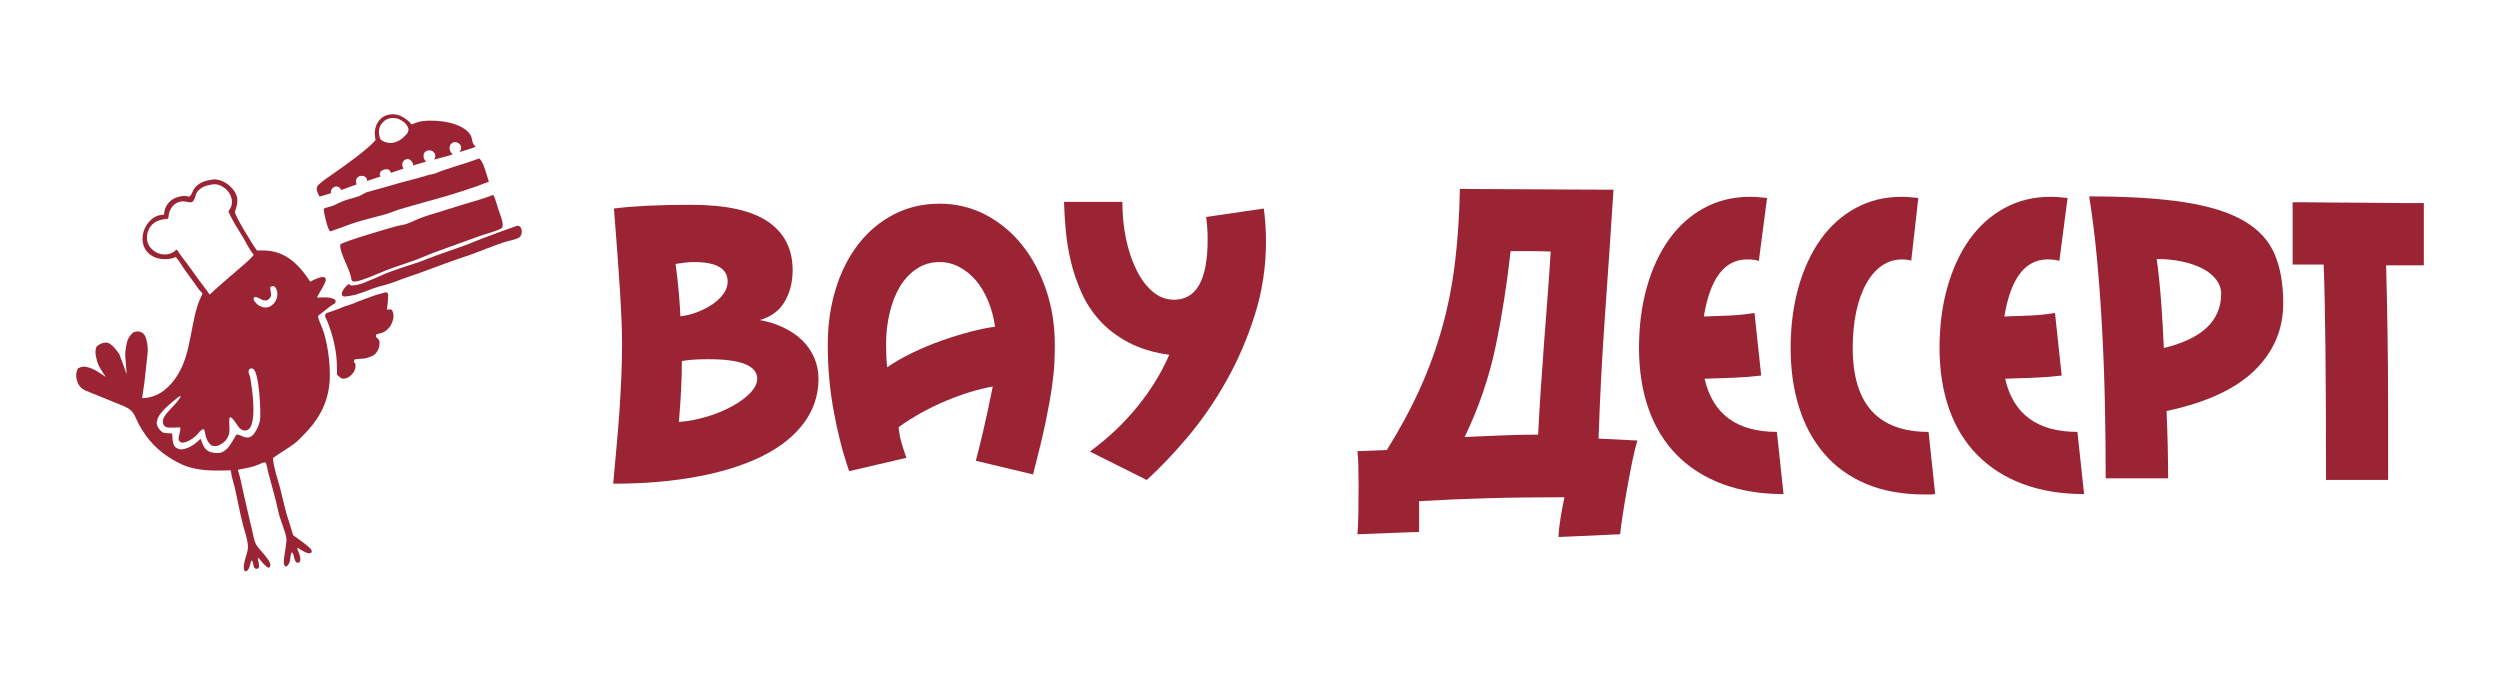 <?xml version="1.0" encoding="UTF-8"?> <svg xmlns="http://www.w3.org/2000/svg" width="3282" height="900" viewBox="0 0 3282 900" fill="none"><path d="M451.307 389.14C451.018 389.035 450.708 388.978 450.442 388.824C449.29 388.164 448.756 387.447 448.665 386.138C448.414 382.491 453.394 376.173 456.099 374.061C457.083 373.292 457.824 372.763 459.102 372.881C456.941 376.981 474.059 373.865 482.594 369.146C482.624 369.131 482.652 369.118 482.682 369.108C492.04 365.804 500.911 361.035 510.2 357.516C523.427 352.503 537.048 348.48 550.409 343.859C557.294 341.478 564.008 338.544 570.868 336.063L612.719 321.294C618.957 319.037 624.973 316.219 631.163 313.846C646.524 307.955 662.05 302.234 677.589 296.852C678.845 296.416 679.993 296.132 681.292 296.667C682.601 297.205 683.536 298.426 684.092 299.689C685.302 302.427 685.311 305.842 684.049 308.562C683.44 309.868 682.578 311.24 681.283 311.936C675.119 315.252 666.97 316.136 660.303 318.454C646.384 323.292 632.742 328.793 618.943 333.938C595.365 341.674 572.113 350.46 548.851 359.058C539.798 362.407 530.385 365.101 521.481 368.796C518.312 370.322 502.503 375.207 498.119 376.024C498.099 376.027 498.083 376.031 498.065 376.037C488.916 378.618 480.354 382.778 471.14 385.396C471.103 385.408 471.073 385.419 471.039 385.436C466.99 387.551 452.75 389.668 451.307 389.14Z" fill="#9B2434"></path><path d="M629.496 208.208C635.111 213.278 639.077 230.282 641.581 238.099C641.713 238.514 641.473 238.911 641.052 239.019C636.192 240.255 631.655 242.548 626.912 244.166C614.326 248.456 601.618 252.717 588.87 256.513C567.897 262.756 546.64 268.176 525.708 274.507C518.854 276.581 512.27 279.517 505.38 281.487C492.709 285.107 479.825 287.903 467.245 291.888C456.066 295.426 445.204 299.969 434.079 303.718C433.436 303.578 433.123 303.427 432.651 302.92C429.857 299.927 425.233 280.131 424.908 274.628C424.889 274.33 425.056 274.049 425.32 273.909C429.057 271.943 433.492 271.582 437.407 269.927C442.487 267.782 447.397 265.076 452.588 263.218C458.719 261.021 465.228 259.812 471.312 257.497C474.998 256.097 478.144 253.489 481.884 252.243C486.635 250.658 491.63 249.633 496.444 248.224C514.183 243.035 531.911 238.055 549.8 233.4C554.041 232.341 558.239 231.137 562.395 229.786C564.543 229.066 568.896 228.404 569.532 228.309C569.586 228.301 569.636 228.286 569.687 228.267C588.887 220.344 609.331 215.497 628.695 208.076C628.969 207.971 629.278 208.012 629.496 208.208Z" fill="#9B2434"></path><path d="M536.195 169.968C536.195 172.268 535.298 174.498 533.648 176.159L529.565 180.32C528.427 181.484 527.147 182.493 525.767 183.331L523.733 184.552C521.912 185.645 519.934 186.455 517.871 186.923L516.321 187.278C513.518 187.946 510.587 187.846 507.813 187.051L505.665 186.398C504.371 186.015 503.119 185.461 501.952 184.779L501.369 184.438C500.316 183.828 499.463 182.905 498.95 181.797C498.723 181.342 498.58 180.86 498.495 180.363L497.556 175.25C497.3 173.958 497.3 172.623 497.514 171.331L497.883 169.016C498.168 167.298 498.794 165.651 499.761 164.188C500.359 163.265 501.255 162.143 502.208 161.064C503.161 159.984 504.171 158.962 505.025 158.252L505.153 158.153C507.173 156.775 509.407 155.809 511.782 155.284C513.034 155.014 514.286 154.886 515.552 154.886C516.463 154.886 517.388 154.957 518.298 155.099L521.513 155.582C522.225 155.71 522.893 155.937 523.533 156.292L527.986 158.806C529.267 159.53 530.462 160.41 531.557 161.433L531.87 161.745C533.221 163.094 534.331 164.656 535.185 166.375L535.569 167.184C535.953 167.951 536.181 168.789 536.195 169.655V169.968ZM623.43 191.34C619.191 187.988 620.343 181.442 617.64 177.139C606.999 160.24 573.638 156.931 555.727 158.834C550.464 159.402 545.755 161.135 540.961 163.208C540.648 163.336 540.263 163.251 540.05 162.981C535.327 157.144 526.862 151.35 519.465 150.271C513.447 149.391 506.462 150.626 501.596 154.389C496.276 158.508 492.876 165.012 492.193 171.686C491.795 175.648 492.292 179.795 492.918 183.7C492.961 183.955 492.904 184.183 492.733 184.353C480.883 197.546 454.123 216.276 439.129 226.927C431.973 232.011 423.636 237.038 417.405 243.272C416.097 244.593 415.67 247.064 415.84 248.853C416.111 251.849 417.804 254.846 419.198 257.544C419.354 257.871 419.738 258.027 420.094 257.927C424.76 256.664 429.37 255.272 433.951 253.795C434.349 253.667 434.562 253.241 434.477 252.829C434.207 251.48 434.463 250.089 435.146 248.839C435.274 248.612 435.43 248.37 435.572 248.171C435.715 247.944 435.885 247.731 436.056 247.547C436.227 247.334 436.412 247.149 436.597 246.95C436.782 246.766 436.995 246.595 437.208 246.425C437.408 246.269 437.621 246.112 437.849 245.97C438.062 245.828 438.29 245.7 438.546 245.573C438.773 245.473 439.001 245.345 439.257 245.26C439.513 245.161 439.755 245.076 440.011 245.005C441.917 244.493 443.61 244.806 445.275 245.885C446.427 246.666 447.181 247.703 447.65 248.881C447.807 249.251 448.219 249.478 448.646 249.336C450.752 248.612 452.857 247.788 454.92 246.851H454.963C459.145 245.274 463.356 243.798 467.567 242.349C468.037 242.193 468.193 241.667 467.98 241.227C467.226 239.736 467.055 237.989 467.411 236.371C467.98 233.658 469.715 232.565 471.906 231.258C472.02 231.216 472.205 231.159 472.319 231.116C473.685 230.988 475.249 230.747 476.558 230.974C478.422 231.287 480.001 232.295 481.011 233.914C481.082 234.056 481.168 234.226 481.253 234.382C481.338 234.553 481.424 234.723 481.481 234.894C481.552 235.05 481.594 235.249 481.651 235.419C481.694 235.604 481.737 235.774 481.765 235.959C481.779 236.143 481.808 236.314 481.822 236.498C481.836 236.683 481.836 236.882 481.822 237.038C481.822 237.237 481.808 237.393 481.779 237.592C487.64 235.661 493.487 233.758 499.32 231.77C499.391 231.755 499.477 231.713 499.562 231.684C499.15 231.045 498.851 230.349 498.709 229.639C498.438 228.177 498.666 226.856 499.505 225.621C501.326 222.965 504.556 222.553 507.486 222.156C508.468 222.141 509.279 222.07 510.161 222.596C511.569 223.391 512.636 224.982 512.992 226.544C513.034 226.714 513.049 226.856 513.049 227.026C518.625 225.081 524.202 223.135 529.807 221.261C529.395 220.664 529.039 220.04 528.783 219.457C527.858 217.327 527.815 214.771 528.868 212.669C529.992 210.397 531.97 209.446 534.246 208.693C534.388 208.693 534.516 208.679 534.644 208.665C535.526 208.821 536.437 208.935 537.276 209.247C539.111 209.943 540.932 212.144 541.729 213.876L542.042 214.686C542.127 214.984 542.212 215.254 542.269 215.552C542.34 215.822 542.383 216.106 542.397 216.404C542.44 216.66 542.44 216.93 542.44 217.185C544.645 216.489 546.836 215.822 549.041 215.169C552.142 214.274 555.244 213.394 558.374 212.556C558.985 212.4 559.156 211.661 558.701 211.235C557.918 210.525 557.292 209.673 556.851 208.821C555.77 206.62 555.699 203.95 556.567 201.664C557.506 199.164 559.298 198.554 561.56 197.546C561.646 197.531 561.745 197.503 561.83 197.489C563.054 197.418 564.505 197.318 565.7 197.588C567.621 198 569.555 199.619 570.494 201.28C571.533 203.112 571.689 205.328 571.021 207.316C570.722 208.182 570.366 208.892 569.925 209.531C575.829 207.997 581.747 206.478 587.58 204.802C589.557 204.234 591.492 203.652 593.427 203.027C594.053 202.814 594.138 201.99 593.598 201.607C592.844 201.053 592.175 200.372 591.649 199.548C590.226 197.318 589.828 194.265 590.582 191.709C591.364 189.068 592.958 188.017 595.248 186.781C595.348 186.753 595.461 186.725 595.561 186.696C596.756 186.668 598.022 186.625 599.189 186.838C601.123 187.222 603.215 188.613 604.282 190.246C605.434 191.979 605.562 193.995 605.093 195.983C604.723 197.602 603.983 198.795 603.044 199.775C604.68 199.221 606.33 198.653 607.966 198.114C613.187 196.367 618.992 195.217 623.885 192.802L624.142 191.879C623.914 191.709 623.672 191.524 623.43 191.34Z" fill="#9B2434"></path><path d="M647.005 256.008L648.065 256.505C650.683 262.242 652.289 268.821 654.256 274.831C655.605 278.956 657.315 282.987 658.499 287.157C659.549 290.858 660.919 295.512 659.085 299.116C659.007 299.271 658.877 299.399 658.723 299.481C649.714 304.342 639.289 306.387 629.683 309.822L570.225 331.403C561.69 334.455 553.473 338.419 544.952 341.522C532.323 346.121 519.512 350.022 506.933 354.865C497.156 358.63 487.653 363.127 477.74 366.541C474.307 367.723 467.289 370.29 463.713 369.4C462.133 369.007 462.031 368.294 461.286 366.966C460.28 354.421 445.765 332.699 446.665 321.315C446.681 321.127 446.749 320.951 446.894 320.829C451.835 316.665 511.214 299.43 520.522 296.939C524.664 295.83 528.984 295.415 533.076 294.133C538.75 292.354 544.25 289.445 549.75 287.143C555 284.946 560.467 283.262 565.888 281.542L609.085 268.184C621.892 264.324 634.557 260.965 647.005 256.008Z" fill="#9B2434"></path><path d="M364.109 387.14C364.094 387.452 364.066 387.765 364.038 388.049C364.009 388.361 363.966 388.674 363.924 389C363.867 389.313 363.824 389.597 363.753 389.909C363.696 390.207 363.611 390.52 363.525 390.818C363.469 391.13 363.383 391.414 363.269 391.713C363.17 392.011 363.084 392.295 362.956 392.593C362.857 392.877 362.729 393.175 362.601 393.473C362.487 393.743 362.359 394.027 362.202 394.311C362.089 394.595 361.932 394.865 361.761 395.135C361.619 395.419 361.448 395.66 361.292 395.93C359.073 399.424 355.402 402.704 351.205 403.485C346.895 404.294 342.314 402.732 338.743 400.389L338.701 400.347C336.524 398.515 333.793 395.731 332.882 392.991C332.982 391.713 333.01 391.315 333.593 390.378C333.693 390.207 333.892 390.065 334.091 389.994C337.747 389.1 342.784 393.843 346.753 394.368C348.858 394.638 351.006 394.283 352.699 392.92C358.902 387.921 354.022 382.383 355.004 377.157C355.047 376.929 355.103 376.702 355.146 376.475C355.402 376.361 355.63 376.262 355.886 376.177C357.365 375.595 358.56 375.282 360.068 376.049C361.889 376.986 362.999 379.727 363.511 381.573C363.597 381.886 363.653 382.184 363.71 382.496C363.782 382.78 363.838 383.093 363.91 383.405C363.952 383.703 363.995 384.016 364.038 384.328C364.052 384.641 364.066 384.953 364.094 385.265C364.109 385.564 364.137 385.876 364.137 386.188C364.137 386.501 364.109 386.813 364.109 387.14ZM341.517 550.165C340.963 556.215 335.798 568.356 330.762 572.191C323.294 577.899 317.461 570.969 311.059 570.344C309.693 570.202 303.234 584.29 297.957 589.146C295.225 591.631 290.843 594.983 287.002 594.685C285.181 594.997 277.001 594.344 274.54 592.739C267.896 589.459 266.019 583.438 263.856 577.033C263.7 576.493 263.003 576.323 262.576 576.721C255.861 583.054 249.317 587.911 240.582 589.686C237.552 590.311 234.394 589.771 231.776 588.095C231.52 587.953 231.264 587.783 231.036 587.613C229.614 586.661 228.561 585.227 227.992 583.622C226.427 579.121 226.213 574.505 226.071 569.677C226.057 569.251 225.716 568.939 225.303 568.924C221.604 568.896 217.863 568.669 214.235 567.987C213.296 567.788 203.366 560.219 206.24 552.409C207.506 541.985 225.531 528.267 233.696 521.621C233.711 521.621 233.739 521.607 233.739 521.579C234.678 520.94 235.688 520.372 236.656 519.761L237.239 520.074C236.001 525.498 222.159 538.023 218.176 543.377C215.643 546.757 213.111 550.833 213.922 555.249C214.278 557.152 214.96 558.26 215.999 559.225C217.464 560.588 219.442 561.256 221.448 561.341C226.242 561.568 231.065 561.171 235.859 561.057C236.129 561.043 236.414 561.171 236.527 561.398C237.808 563.968 234.365 572.333 234.45 575.641C234.493 577.331 234.906 578.979 236.343 580.029C241.677 583.92 252.987 575.883 257.07 572.333C260.029 569.805 263.131 564.053 267.043 563.4C267.313 563.613 267.697 563.713 267.896 563.982C269.689 566.184 268.636 576.536 276.916 584.318L277.428 584.815L280.245 585.383C282.82 585.88 285.48 585.568 287.827 584.389C290.417 583.125 292.878 581.592 294.941 579.504C303.846 570.643 300.645 562.037 300.901 551.401C300.944 550.123 301.044 548.972 301.812 548.035C302.011 547.794 302.352 547.694 302.651 547.808C306.734 549.285 311.614 559.381 315.071 562.562C315.682 563.13 316.351 563.613 317.062 564.054C319.794 565.687 323.308 565.687 325.925 563.869C325.954 563.869 325.954 563.84 325.968 563.84C337.819 555.476 330.89 509.096 328.443 495.464C327.917 492.524 325.57 489.3 326.537 486.247C327.078 484.572 327.832 484.387 329.212 483.592C331.033 483.762 331.915 483.521 333.238 484.969C340.294 492.581 342.513 538.875 341.517 550.165ZM260.997 367.514C253.812 357.418 246.5 347.065 238.918 337.437C236.542 334.441 234.849 330.976 232.317 328.121C232.018 327.809 231.534 327.766 231.207 328.079C227.849 331.203 224.336 333.205 219.598 333.83C219.228 333.901 218.83 333.944 218.432 333.986C218.033 334 217.635 334.043 217.251 334.043C216.853 334.057 216.454 334.057 216.056 334.057C215.658 334.057 215.259 334.043 214.861 334.029C214.463 334 214.093 333.958 213.694 333.915C213.296 333.873 212.898 333.816 212.514 333.745C212.115 333.688 211.745 333.631 211.347 333.546C210.963 333.461 210.565 333.376 210.195 333.276C209.811 333.163 209.441 333.063 209.057 332.935L207.933 332.552C207.577 332.41 207.193 332.268 206.837 332.126C206.467 331.956 206.112 331.785 205.756 331.615C205.4 331.444 205.059 331.26 204.703 331.075C204.348 330.89 204.02 330.677 203.679 330.464C203.338 330.251 203.01 330.053 202.697 329.825C202.356 329.584 202.043 329.357 201.73 329.13C197.035 325.537 193.735 320.581 193.052 314.659C192.341 308.425 194.147 301.608 198.06 296.695C203.736 289.595 211.717 288.004 220.182 287.138C220.537 287.124 220.836 286.854 220.893 286.499C221.106 285.121 221.305 283.758 221.49 282.395C222.372 275.678 226.157 269.486 232.174 266.334C235.759 264.445 239.814 263.735 244.921 264.786C246.77 265.169 249.246 265.936 251.109 265.538C256.032 264.544 256.032 255.655 259.161 251.593C264.255 244.99 272.107 243.016 279.946 241.979C285.309 241.397 290.132 243.385 294.428 246.538C299.792 250.486 303.619 256.322 304.415 262.996C305.027 268.222 303.263 272.965 300.062 277.027C299.891 277.254 299.82 277.538 299.948 277.822C305.226 290.106 312.695 300.969 319.524 312.444C323.791 319.658 327.519 327.638 332.74 334.228C332.967 334.526 332.967 334.938 332.711 335.208C326.494 342.464 318.599 348.656 311.386 354.89C299.536 365.143 287.258 375.438 275.877 386.231C275.522 386.572 274.981 386.501 274.711 386.089C270.713 379.67 265.407 373.692 260.997 367.514ZM438.939 392.877C438.91 392.877 438.91 392.877 438.896 392.863C432.822 389.724 424.072 390.221 417.23 390.733C416.632 390.789 416.205 390.193 416.461 389.639C419.207 383.845 427.088 373.294 427.686 367.33C427.899 365.37 426.448 363.78 424.457 363.709C419.563 363.552 411.838 367.145 407.911 369.531C407.556 369.73 407.101 369.63 406.873 369.275C395.62 351.695 380.583 335.108 359.258 330.28C352.529 328.746 344.861 328.519 337.975 328.959C337.719 328.988 337.506 328.902 337.363 328.732C332.569 323.023 308.199 282.778 308.541 278.688C308.754 276.331 309.707 273.86 310.39 271.588C312.88 262.954 311.742 256.01 306.066 248.81C300.745 242.107 292.579 236.597 283.887 235.688C282.507 235.532 281.127 235.376 279.733 235.56C270.087 236.981 260.997 239.338 254.922 247.688C252.774 250.599 251.294 257.487 247.837 258.353C247.667 258.268 247.496 258.182 247.339 258.097C242.744 256.066 234.806 257.913 230.368 259.744C223.951 262.4 219.228 267.569 216.767 274.016C215.871 276.359 215.601 278.816 215.345 281.287C215.302 281.67 214.975 281.954 214.576 281.983C207.762 282.082 202.313 284.525 197.334 289.396C190.989 295.573 187.105 304.662 187.105 313.537C187.105 320.467 189.638 327.212 194.631 332.126C200.706 338.076 209.256 340.419 217.592 340.164C221.405 340.064 226.654 339.539 230.111 337.593C230.453 337.409 230.851 337.465 231.093 337.764C235.034 342.507 238.164 347.86 241.663 352.902C245.76 358.795 250.142 364.461 254.282 370.298C257.91 375.396 260.883 380.494 265.492 384.754C265.748 384.981 265.834 385.351 265.677 385.663C263.173 391.045 260.798 396.413 259.048 402.108C248.364 436.772 250.099 475.597 224.35 504.098C217.991 511.155 210.892 516.708 201.872 519.988C196.865 521.835 192.013 522.374 186.736 522.715L186.707 521.962L189.609 501.797L193.607 465.528C194.318 459.024 193.934 452.407 192.227 446.116C191.701 444.213 191.089 442.395 190.335 440.918C190.321 440.847 190.278 440.805 190.249 440.748C188.073 436.502 183.207 434.372 178.57 435.394L176.663 435.806C175.739 436.019 174.857 436.417 174.16 437.041C170.034 440.705 167.26 445.633 166.292 451.058L165.026 457.888C164.415 461.282 164.23 464.747 164.5 468.184L166.307 491.289C166.307 491.289 156.889 465.273 156.533 464.705C156.32 464.435 154.328 461.765 152.479 459.337C150.387 456.539 147.912 454.04 145.166 451.91C143.345 450.49 141.083 449.723 138.807 449.723C138.338 449.723 137.868 449.751 137.399 449.822C133.387 450.39 129.631 452.251 126.758 455.133C125.321 458.499 124.922 462.22 125.634 465.798L126.516 470.357C127.54 475.526 129.532 480.468 132.391 484.912L138.765 494.796L129.731 488.818C127.014 487.014 124.168 485.452 121.195 484.131C118.378 482.882 115.433 482.001 112.418 481.476C110.298 481.149 108.135 481.334 106.144 482.058L103.156 483.123C102.758 483.279 102.445 483.563 102.274 483.918L101.819 484.841C100.24 488.079 99.671 491.729 100.183 495.279L100.325 496.287C100.709 498.829 101.463 501.314 102.587 503.643C104.579 507.761 108.036 510.999 112.289 512.718L159.62 531.974C160.104 532.158 160.616 532.357 161.114 532.499H161.128C165.055 534.189 169.01 536.22 171.883 538.819C176.905 543.349 179.466 552.068 182.781 557.961C193.877 577.857 207.435 592.242 227.266 603.702C233.682 607.38 240.084 610.675 247.169 612.933C264.639 618.485 284.1 618.002 302.296 617.449C302.694 617.449 303.035 617.747 303.078 618.144C303.917 626.381 306.948 634.518 308.769 642.584C312.211 657.75 314.843 673.059 318.727 688.126C321.103 697.413 325.612 709.399 325.527 718.757C325.484 723.671 322.027 732.248 320.96 737.644C320.278 741.095 318.841 747.073 321.658 749.814C322.824 750.07 323.308 750.169 324.361 749.388C326.281 748.039 328.145 743.253 328.415 740.967C328.856 739.164 329.126 737.076 330.478 735.727C333.707 738.056 331.075 746.349 336.937 746.86C337.079 746.832 337.321 746.789 337.463 746.761C338.686 746.15 339.142 745.923 339.952 744.83C340.009 744.645 340.066 744.475 340.123 744.304C340.109 741.038 339.398 737.204 338.516 733.739C338.331 732.915 339.369 732.39 339.896 733.043C343.509 737.545 349.185 744.503 352.6 745.384C352.841 745.44 353.098 745.355 353.297 745.185C354.25 744.333 354.705 743.665 354.933 742.245C356.014 735.571 339.17 720.944 335.983 714.355C333.11 708.433 331.943 699.984 330.392 693.593C326.494 677.49 322.81 661.286 319.168 645.112C317.105 635.995 315.469 626.409 312.453 617.534C312.297 617.094 312.567 616.625 313.051 616.54C322.497 614.75 331.602 613.316 340.507 609.468C342.655 608.516 346.184 606.4 348.446 607.309C348.574 607.409 348.687 607.508 348.815 607.622C350.622 610.575 350.964 615.815 351.86 619.209C355.331 632.189 359.044 645.183 362.359 658.233C363.867 664.141 364.82 670.19 366.484 676.084C369.102 685.456 374.437 697.101 375.902 706.26C376.699 711.103 373.996 724.494 373.27 730.075C372.829 733.611 371.492 741.194 374.665 743.722C374.878 743.893 375.163 743.935 375.404 743.836C377.083 743.225 378.335 741.606 379.231 740.087C381.778 735.841 380.554 729.905 382.731 725.431L383.556 725.247C386.842 729.067 385.477 735.954 389.673 738.667C389.83 738.723 390.001 738.766 390.157 738.809C391.352 738.837 391.978 738.709 393.031 738.127C393.145 738.028 393.329 737.857 393.443 737.744C394.709 735.613 394.34 733.37 393.884 730.97C393.187 727.292 391.807 723.884 390.271 720.518C389.958 719.822 390.726 719.141 391.38 719.538C396.004 722.336 402.776 727.079 407.015 726.227C407.94 726.042 408.381 725.644 409.021 724.991C409.362 723.443 409.178 722.478 408.296 721.129C405.863 717.394 389.958 706.246 385.092 702.909C385.007 702.781 384.922 702.682 384.836 702.568C383.257 698.294 382.276 694.033 380.981 689.702C379.445 684.547 377.524 679.534 376.101 674.351C373.014 663.246 370.667 651.914 367.736 640.795C364.322 627.844 359.499 615.233 358.376 601.799C358.347 601.501 358.475 601.231 358.689 601.061C367.95 594.259 378.15 588.806 387.255 581.734C391.267 578.652 394.809 574.718 398.38 571.14C416.732 552.735 428.298 533.564 432.025 507.619C434.913 487.54 431.328 456.781 425.296 437.155C423.19 430.225 419.776 423.679 417.628 416.777C417.258 415.527 417.827 414.192 418.908 413.454C425.324 409.208 430.83 403.386 437.374 399.637C437.701 399.452 438.441 399.026 439.209 398.486C441.201 397.109 441.101 394.013 438.939 392.877Z" fill="#9B2434"></path><path d="M515.222 422.059L513.5 426.149C512.775 427.839 511.722 429.372 510.399 430.65L507.838 433.107C505.491 435.337 502.589 436.885 499.43 437.566L496.983 438.092L495.575 438.404C493.37 438.887 492.73 441.528 494.138 442.991C494.309 443.176 494.522 443.346 494.764 443.488C496.941 444.752 498.264 447.095 498.264 449.594C498.264 449.722 498.25 449.85 498.25 449.978L498.122 452.505C497.922 456.212 496.571 459.776 494.252 462.702L493.669 463.426C492.161 465.343 490.141 466.806 487.864 467.658L482.089 469.816C481.022 470.214 479.912 470.47 478.788 470.555L470.01 471.293L467.108 471.535C464.903 471.705 463.893 474.19 465.045 475.837C465.188 476.065 465.387 476.263 465.615 476.448C466.226 476.931 466.596 477.627 466.667 478.394L466.724 479.16C467.051 483.108 465.771 487.013 463.153 489.996L461.588 491.785C459.099 494.625 455.685 496.5 451.943 497.068C451.602 497.124 451.26 497.153 450.919 497.153C449.325 497.153 447.803 496.585 446.58 495.534L443.222 492.637C442.34 491.884 442.042 490.677 442.44 489.612C442.426 481.418 442.255 473.239 441.216 465.102C439.395 450.816 434.089 430.31 427.161 416.322C426.065 414.092 427.161 411.437 429.522 410.698C437.432 408.256 447.362 404.549 453.792 401.581L455.5 401.596C456.083 401.17 456.581 400.857 457.278 400.673C460.209 399.877 462.968 398.883 465.671 397.676C468.303 396.498 470.964 395.39 473.709 394.481C481.42 391.911 488.803 388.559 496.614 386.358C499.672 385.79 502.702 384.64 505.747 383.873C507.71 383.362 509.659 384.853 509.631 386.884C509.531 393.714 508.962 400.204 507.909 406.424L512.149 406.154C513.5 406.069 514.752 406.893 515.207 408.185L515.634 409.449C517.057 413.567 516.914 418.054 515.222 422.059Z" fill="#9B2434"></path><path d="M984.837 515.95C978.711 522.242 970.795 528.045 961.09 533.36C951.385 538.73 940.379 543.231 928.126 546.974C915.819 550.662 903.566 553.048 891.259 553.97C892.56 538.458 893.536 524.086 894.187 510.852C894.837 497.564 895.163 485.306 895.163 473.971C900.639 472.995 906.331 472.344 912.132 472.018C917.934 471.747 924.06 471.584 930.566 471.584C972.855 471.584 994.054 480.154 994.054 497.238C994.054 503.421 990.964 509.604 984.837 515.95ZM899.066 344.779C902.916 344.291 906.982 344.019 911.157 344.019C940.542 344.019 955.289 352.589 955.289 369.728C955.289 375.206 953.5 380.467 949.922 385.511C946.398 390.5 941.681 395.002 935.879 399.07C930.078 403.083 923.464 406.609 916.036 409.483C908.554 412.412 900.964 414.365 893.211 415.287C892.886 406.934 892.235 396.955 891.259 385.511C890.337 374.012 888.873 360.996 886.922 346.46C891.096 345.809 895.163 345.267 899.066 344.779ZM1068.71 469.144C1064.81 460.412 1059.49 452.819 1052.72 446.364C1045.94 439.856 1037.75 434.378 1028.21 429.876C1018.67 425.32 1008.42 422.12 997.47 420.168C1012.33 415.937 1023.22 407.856 1030.16 395.924C1037.1 383.938 1040.57 370.216 1040.57 354.704C1040.57 326.881 1029.73 305.62 1008.1 290.922C986.464 276.223 952.687 268.847 906.819 268.847C885.458 268.847 866.482 269.281 849.837 270.095C833.193 270.908 818.554 272.101 805.976 273.729C809.5 317.66 812.211 354.053 813.946 382.799C815.735 411.599 816.657 434.215 816.657 450.703C816.657 464.913 816.331 479.828 815.681 495.34C815.03 510.852 814.108 526.526 813.024 542.364C811.886 558.201 810.584 573.984 809.12 589.658C807.657 605.332 806.301 620.41 805 635C846.042 635 883.181 631.8 916.47 625.509C949.759 619.217 978.114 610.16 1001.59 598.39C1025.01 586.567 1043.01 572.085 1055.59 554.946C1068.22 537.808 1074.51 518.608 1074.51 497.238C1074.51 487.259 1072.56 477.876 1068.71 469.144Z" fill="#9B2434"></path><path d="M1273.29 435.681C1260.99 438.936 1248.46 442.786 1235.72 447.342C1222.93 451.844 1210.35 457.105 1197.88 463.071C1185.46 469.037 1174.4 475.437 1164.7 482.216C1163.72 473.159 1163.23 463.342 1163.23 452.657C1163.23 437.471 1164.86 423.261 1168.11 409.973C1171.31 396.739 1175.92 385.241 1181.88 375.533C1187.9 365.824 1195.22 358.177 1203.95 352.536C1212.68 346.841 1222.55 344.021 1233.55 344.021C1242.55 344.021 1251.23 346.191 1259.47 350.584C1267.71 354.923 1274.97 360.835 1281.26 368.265C1287.55 375.695 1292.92 384.699 1297.26 395.166C1301.65 405.688 1304.63 416.915 1306.26 428.902C1296.55 430.203 1285.55 432.427 1273.29 435.681ZM1373.38 380.631C1365.79 358.177 1355.27 338.543 1341.88 321.73C1328.43 304.916 1312.44 291.683 1293.9 281.974C1275.3 272.266 1255.19 267.384 1233.55 267.384C1211.54 267.384 1191.54 272.103 1173.43 281.486C1155.32 290.869 1139.81 303.886 1126.91 320.482C1113.95 337.187 1104.03 356.821 1097.09 379.438C1090.15 402.054 1086.68 426.461 1086.68 452.657C1086.68 482.054 1089.23 511.016 1094.43 539.436C1099.58 567.911 1106.36 594.27 1114.76 618.514L1189.91 601.049C1187.63 594.595 1185.52 588.087 1183.62 581.633C1181.67 575.178 1180.37 568.236 1179.72 560.806C1189.1 553.972 1199.02 547.68 1209.54 541.877C1220.05 536.074 1230.68 530.867 1241.52 526.365C1252.37 521.809 1262.99 517.959 1273.51 514.704C1284.03 511.504 1293.95 509.064 1303.33 507.437C1298.78 529.728 1294.66 548.928 1290.97 564.928C1287.23 580.927 1283.92 594.27 1281.05 604.9L1356.19 622.853C1363.29 595.68 1368.77 572.846 1372.67 554.243C1376.52 535.64 1379.34 519.911 1381.13 506.948C1382.92 494.04 1383.95 483.355 1384.28 474.949C1384.6 466.542 1384.76 459.112 1384.76 452.657C1384.76 427.112 1380.97 403.085 1373.38 380.631Z" fill="#9B2434"></path><path d="M1659.08 273.732L1583.5 284.851C1584.09 289.406 1584.58 294.179 1584.91 299.169C1585.23 304.213 1585.39 309.42 1585.39 314.952C1585.39 367.29 1570.7 393.487 1541.32 393.487C1530.96 393.487 1521.69 390.016 1513.45 383.073C1505.21 376.131 1498.05 366.64 1492.09 354.708C1486.12 342.721 1481.51 329.108 1478.26 313.705C1475.06 298.355 1473.44 282.139 1473.44 265H1396.83C1397.15 276.01 1397.91 288.105 1399.05 301.339C1400.14 314.627 1402.36 328.186 1405.56 342.07C1408.81 356.009 1413.42 369.731 1419.38 383.29C1425.35 396.904 1433.37 409.27 1443.4 420.388C1453.38 431.561 1465.9 441.161 1480.97 449.242C1495.99 457.324 1513.99 462.856 1534.97 465.73C1525 488.998 1511.17 511.56 1493.55 533.364C1475.93 555.221 1455 575.017 1430.77 592.807L1505.42 630.122C1522.88 614.285 1540.83 595.465 1559.26 573.662C1577.64 551.804 1594.45 527.506 1609.63 500.659C1624.81 473.812 1637.33 444.903 1647.2 413.88C1657.07 382.802 1662 350.314 1662 316.416C1662 302.152 1661.03 287.942 1659.08 273.732Z" fill="#9B2434"></path><path d="M2031.86 387.054C2030.31 407.059 2028.75 427.412 2027.19 448.053C2025.63 468.752 2024.19 489.451 2022.81 510.093C2021.42 530.792 2020.21 550.971 2019.23 570.571C2003.72 570.571 1987.91 570.918 1971.76 571.612C1955.61 572.306 1939.29 573 1922.79 573.693C1941.37 535.128 1954.81 495.696 1963.28 455.569C1971.71 415.443 1978.28 373.467 1983.13 329.698H2009.43C2018.02 329.698 2026.79 329.871 2035.73 330.218C2034.69 348.142 2033.36 367.107 2031.86 387.054ZM2098.6 575.775C2100.33 523.044 2103.1 469.966 2106.85 416.542C2110.65 363.117 2114.46 307.322 2118.21 249.041C2097.62 249.041 2078.87 248.983 2062.03 248.809C2045.19 248.636 2028.81 248.52 2013 248.52C1997.2 248.52 1981.57 248.462 1966.11 248.289C1950.59 248.115 1934.1 248 1916.56 248C1915.87 282.46 1913.74 314.607 1910.16 344.442C1906.53 374.218 1900.88 402.954 1893.15 430.476C1885.36 458.056 1875.61 484.941 1863.73 511.133C1851.85 537.325 1837.49 563.864 1820.64 590.75L1782 592.311C1782.69 597.457 1783.1 604.222 1783.27 612.49C1783.44 620.758 1783.56 629.546 1783.56 638.855C1783.56 650.535 1783.44 662.156 1783.27 673.72C1783.1 685.284 1782.69 694.477 1782 701.357L1862.98 698.293V657.935C1892.17 656.201 1921.99 654.929 1952.44 654.062C1982.84 653.194 2016.64 652.79 2053.78 652.79C2052.05 661.058 2050.38 669.731 2048.88 678.866C2047.32 688.001 2046.34 696.732 2046 705L2126.98 701.357C2127.32 696.212 2128.36 688.117 2130.09 677.073C2131.82 666.03 2133.78 654.235 2136.03 641.688C2138.22 629.084 2140.59 616.942 2142.95 605.205C2145.38 593.525 2147.62 584.563 2149.7 578.319L2098.6 575.775Z" fill="#9B2434"></path><path d="M2332.68 566.986C2280.08 566.986 2248.47 543.685 2237.8 497.199C2251.24 496.852 2264.05 496.389 2276.22 495.869C2288.44 495.407 2300.38 494.424 2312.09 493.036L2303.32 410.875C2292.65 412.61 2281.81 413.709 2270.85 414.229C2259.83 414.749 2248.47 415.154 2236.76 415.501C2245.01 365.545 2263.93 340.568 2293.52 340.568C2301.08 340.568 2306.21 341.262 2308.98 342.649L2319.82 259.91C2316.01 259.563 2312.32 259.217 2308.75 258.87C2305.11 258.523 2301.42 258.349 2297.61 258.349C2275.29 258.349 2255.11 263.264 2237.05 273.093C2219 282.922 2203.71 296.625 2191.14 314.202C2178.57 331.779 2168.88 352.71 2162.01 376.994C2155.15 401.277 2151.69 427.932 2151.69 456.841C2151.69 486.502 2155.9 513.215 2164.32 536.978C2172.74 560.742 2185.14 580.921 2201.46 597.457C2217.79 613.993 2237.74 626.655 2261.28 635.444C2284.81 644.232 2311.57 648.626 2341.45 648.626L2332.68 566.986Z" fill="#9B2434"></path><path d="M2531.81 566.986C2465.42 566.986 2432.26 530.271 2432.26 456.841C2432.26 439.264 2433.82 423.364 2436.87 409.025C2439.99 394.744 2444.37 382.486 2450.02 372.368C2455.73 362.192 2462.48 354.328 2470.44 348.835C2478.34 343.343 2487.28 340.567 2497.26 340.567C2501.36 340.567 2505.28 341.088 2509.09 342.128L2518.37 259.91C2514.57 259.563 2510.99 259.216 2507.53 258.869C2504.13 258.522 2500.49 258.349 2496.74 258.349C2474.36 258.349 2454.18 263.264 2436.12 273.093C2418.07 282.922 2402.78 296.625 2390.21 314.202C2377.69 331.779 2367.95 352.709 2361.08 376.993C2354.22 401.277 2350.76 427.932 2350.76 456.841C2350.76 485.461 2354.45 511.48 2361.89 534.954C2369.27 558.371 2380.23 578.607 2394.88 595.664C2409.47 612.721 2427.76 625.903 2449.79 635.212C2471.77 644.521 2497.55 649.146 2527.14 649.146H2534.12C2536.31 649.146 2538.5 648.973 2540.52 648.626L2531.81 566.986Z" fill="#9B2434"></path><path d="M2727.23 566.986C2674.63 566.986 2643.02 543.685 2632.35 497.199C2645.73 496.852 2658.53 496.389 2670.76 495.869C2682.93 495.407 2694.93 494.424 2706.58 493.036L2697.81 410.875C2687.14 412.61 2676.36 413.709 2665.34 414.229C2654.32 414.749 2643.02 415.154 2631.31 415.501C2639.56 365.545 2658.48 340.568 2688.01 340.568C2695.56 340.568 2700.76 341.262 2703.52 342.649L2714.31 259.91C2710.56 259.563 2706.87 259.217 2703.24 258.87C2699.66 258.523 2695.91 258.349 2692.16 258.349C2669.78 258.349 2649.59 263.264 2631.54 273.093C2613.55 282.922 2598.2 296.625 2585.69 314.202C2573.11 331.779 2563.42 352.71 2556.56 376.994C2549.64 401.277 2546.23 427.932 2546.23 456.841C2546.23 486.502 2550.44 513.215 2558.87 536.978C2567.29 560.742 2579.63 580.921 2596.01 597.457C2612.33 613.993 2632.23 626.655 2655.82 635.444C2679.36 644.232 2706.06 648.626 2736 648.626L2727.23 566.986Z" fill="#9B2434"></path><path d="M2840.67 456.838C2839.98 439.955 2838.94 421.511 2837.55 401.563C2836.17 381.558 2834.15 361.032 2831.38 340.044C2843.38 340.044 2854.57 341.143 2864.89 343.398C2875.22 345.653 2884.16 348.717 2891.71 352.706C2899.27 356.638 2905.21 361.495 2909.48 367.161C2913.8 372.885 2915.94 378.956 2915.94 385.548C2915.94 421.048 2890.85 444.812 2840.67 456.838ZM2997.44 397.921C2997.44 372.77 2993.63 351.319 2986.08 333.568C2978.52 315.818 2965.2 301.363 2946.1 290.146C2927.01 278.93 2901.06 270.777 2868.24 265.573C2835.42 260.428 2793.54 257.826 2742.67 257.826C2746.82 283.324 2750.23 310.903 2753 340.564C2755.76 370.168 2757.96 400.927 2759.69 432.843C2761.42 464.702 2762.63 497.196 2763.32 530.268C2764.01 563.34 2764.36 595.892 2764.36 627.982H2846.32C2846.32 614.221 2846.15 599.882 2845.8 585.08C2845.46 570.279 2844.94 555.072 2844.24 539.577C2896.15 528.534 2934.68 510.783 2959.77 486.326C2984.86 461.868 2997.44 432.381 2997.44 397.921Z" fill="#9B2434"></path><path d="M3182 266.616H3160.6C3151.49 266.616 3141.34 266.558 3130.21 266.384C3119.02 266.211 3107.42 266.095 3095.37 266.095C3083.37 266.095 3071.84 266.038 3060.82 265.864C3049.8 265.691 3039.77 265.575 3030.65 265.575H3009.77V347.273H3050.49C3052.57 397.922 3053.61 492.167 3053.61 630.065H3135.11V535.936C3135.11 498.411 3134.82 464.183 3134.3 433.365C3133.78 402.49 3133.21 374.159 3132.51 348.314H3182V266.616Z" fill="#9B2434"></path></svg> 